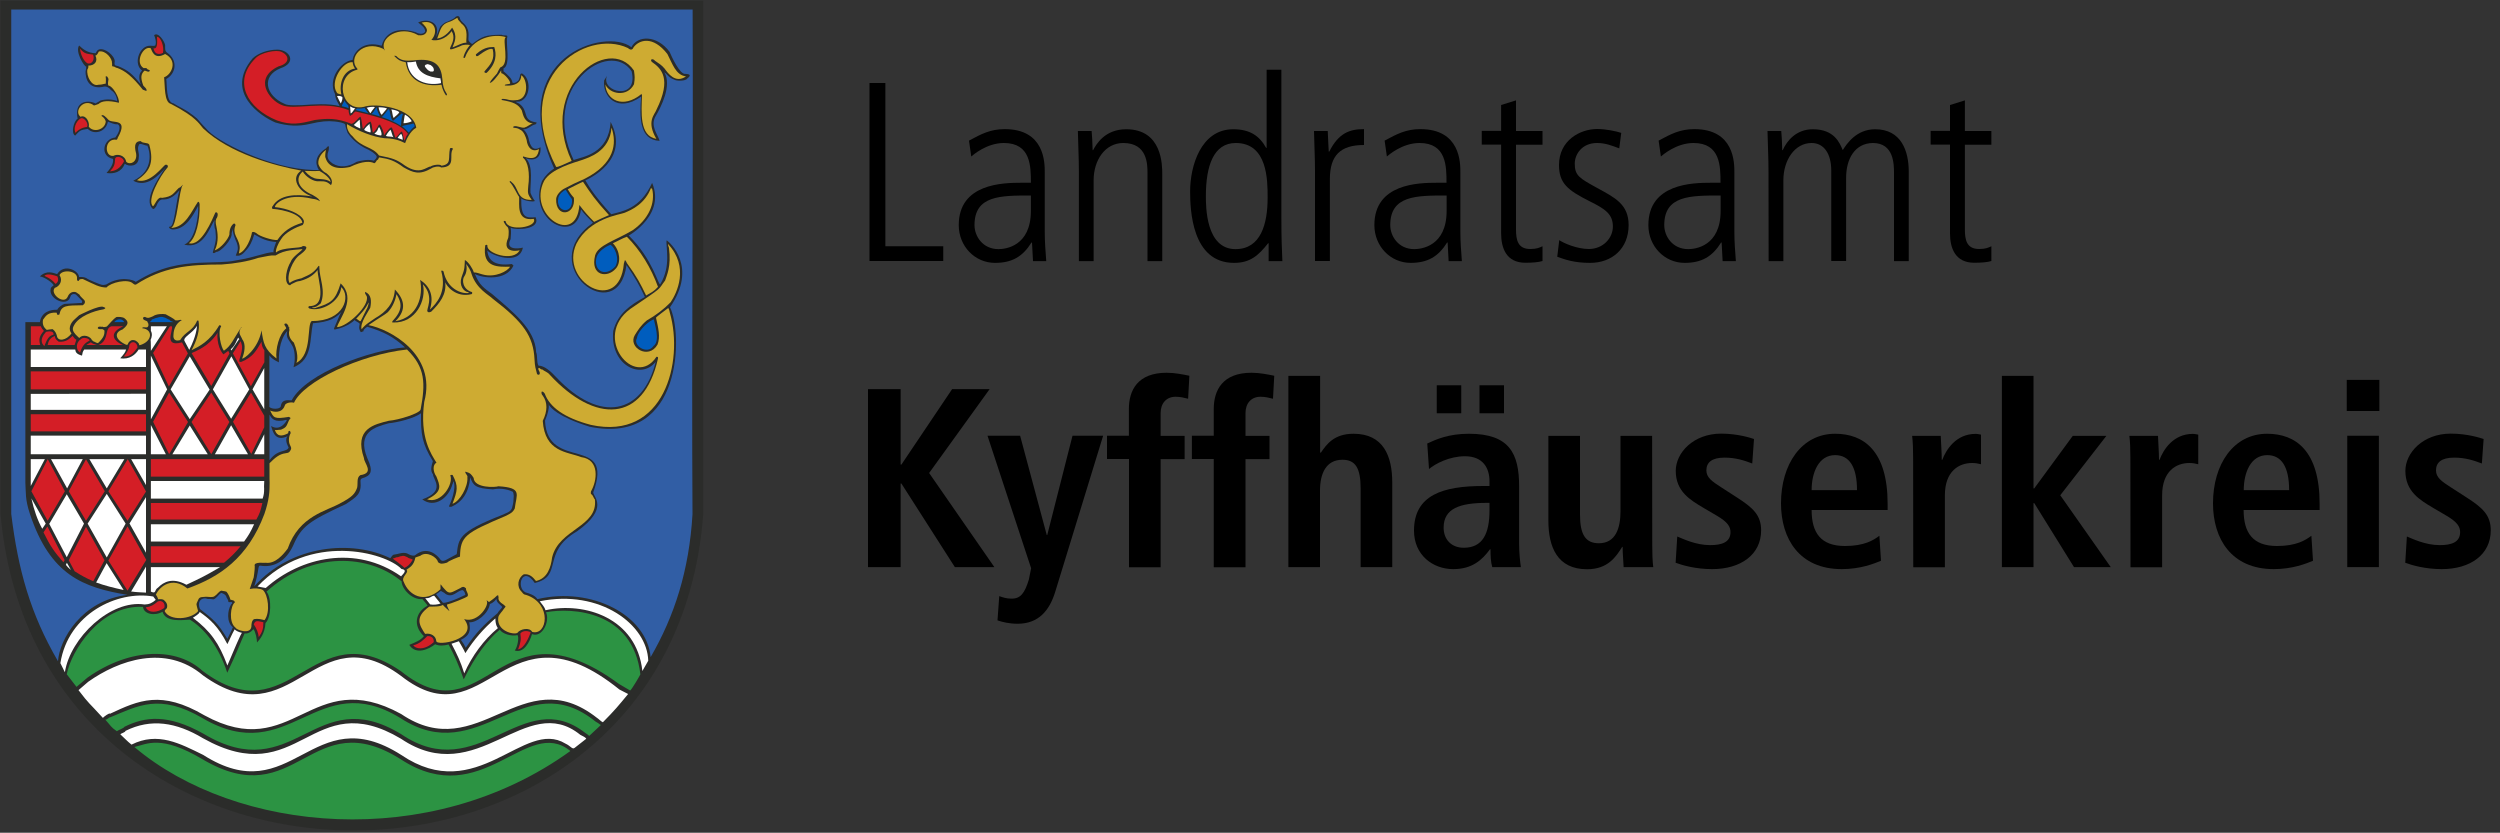 <?xml version="1.0" encoding="utf-8"?>
<!-- Generator: Adobe Illustrator 25.4.1, SVG Export Plug-In . SVG Version: 6.00 Build 0)  -->
<svg version="1.1" id="Ebene_1" xmlns="http://www.w3.org/2000/svg" xmlns:xlink="http://www.w3.org/1999/xlink" x="0px" y="0px"
	 viewBox="0 0 2000 666.2" style="enable-background:new 0 0 2000 666.2;" xml:space="preserve">
<rect x="0" y="0" width="2000" height="666.2" fill="#333333" stroke="none"/>
<style type="text/css">
	.st0{fill-rule:evenodd;clip-rule:evenodd;fill:#2B2C2A;}
	.st1{fill-rule:evenodd;clip-rule:evenodd;fill:#2C9343;}
	.st2{fill-rule:evenodd;clip-rule:evenodd;fill:#FFFFFF;}
	.st3{fill-rule:evenodd;clip-rule:evenodd;fill:#315EA5;}
	.st4{fill-rule:evenodd;clip-rule:evenodd;fill:#D41E26;}
	.st5{fill-rule:evenodd;clip-rule:evenodd;fill:#CEAB32;}
	.st6{fill-rule:evenodd;clip-rule:evenodd;fill:#005DBE;}
</style>
<g>
	<path d="M695.6,66.4h12.7V197h46.3v11.8h-59V66.4z"/>
	<path d="M835.8,185.6c0,7.8,0.6,15.5,1.2,23.3h-10.6l-0.8-14.9h-0.4c-7.1,11.4-15.7,16.3-29.2,16.3c-16.1,0-29-13.3-29-30.2
		c0-33.3,35.3-33.9,50.2-33.9h7.5c0-13.1,0-31.8-21.6-31.8c-13.9,0-24.9,9.8-26.1,10.8l-1.8-12.7c9.8-5.3,17.1-9.2,28.6-9.2
		c32,0,32,26.9,32,34.5L835.8,185.6L835.8,185.6z M824.7,156.4c-24.5,0-45.1,0-45.1,23.7c0,8.8,6.5,19.2,19.2,19.2
		c5.5,0,25.9-2.2,25.9-30.6L824.7,156.4L824.7,156.4z"/>
	<path d="M863.1,137c0-10.8-0.6-21.4-0.8-32.2h11c0.4,4.7,0.6,7.8,0.8,15.3h0.4c2.4-4.5,9.2-16.7,26.5-16.7
		c28.8,0,28.8,28.8,28.8,35.7v69.8H918v-70.2c0-7.1,0-24.3-19.4-24.3c-14.5,0-23.7,13.7-23.7,29.8v64.7h-11.8V137z"/>
	<path d="M1025.1,174.4c0,16.3,0.4,25.5,0.8,34.5h-11v-14.3h-0.4c-7.8,9.8-14.3,15.7-27.3,15.7c-33.9,0-35.1-42.8-35.1-57.3
		c0-19.8,8.4-49.6,34.5-49.6c13.3,0,21,5.3,26.3,14.9h0.4V55.8h11.8L1025.1,174.4L1025.1,174.4z M988.4,199.3
		c20.2,0,25.7-20,25.7-41.2c0-13.9,0-43.7-25.5-43.7c-17.8,0-23.9,18.4-23.9,42.4C964.7,165.4,964.7,199.3,988.4,199.3z"/>
	<path d="M1052,137c0-10.8-0.6-21.4-0.8-32.2h11c0.2,6.1,0.6,12.2,0.8,16.5h0.4c7.5-14.9,16.3-18,27.8-18V116
		c-18.8,0-27.3,8.2-27.3,27.3v65.5H1052V137z"/>
	<path d="M1168.3,185.6c0,7.8,0.6,15.5,1.2,23.3h-10.6l-0.8-14.9h-0.4c-7.1,11.4-15.7,16.3-29.2,16.3c-16.1,0-29-13.3-29-30.2
		c0-33.3,35.3-33.9,50.2-33.9h7.5c0-13.1,0-31.8-21.6-31.8c-13.9,0-24.9,9.8-26.1,10.8l-1.8-12.7c9.8-5.3,17.1-9.2,28.6-9.2
		c32,0,32,26.9,32,34.5L1168.3,185.6L1168.3,185.6z M1157.3,156.4c-24.5,0-45.1,0-45.1,23.7c0,8.8,6.5,19.2,19.2,19.2
		c5.5,0,25.9-2.2,25.9-30.6V156.4z"/>
	<path d="M1212.8,80.3v24.5h21.2v11h-21.2v67.7c0,8.4,1.4,15.7,11.4,15.7c5.5,0,7.5-1.2,9.8-2.2v11.8c-2.9,1-8.2,1.4-13.7,1.4
		c-15.3,0-19.4-11.8-19.4-23.5v-71h-15.5v-11h15.5V84L1212.8,80.3z"/>
	<path d="M1295.4,118.7c-5.9-2.2-11-4.3-17.8-4.3c-12.2,0-17.8,9.2-17.8,16.5c0,9.6,3.7,11.6,17.8,19.4
		c14.3,7.8,25.3,13.1,25.3,29.8c0,18.8-13.3,30.2-30.8,30.2c-12.9,0-20.2-2.7-26.3-4.9l1.6-13.3c3.5,2.4,14.1,7.1,23.7,7.1
		c11.2,0,19.2-8.6,19.2-18c0-10-6.3-14.1-18.6-20.2c-17.5-8.8-24.5-14.3-24.5-29c0-19.6,16.7-28.8,30.6-28.8
		c6.9,0,15.3,1.8,19.2,3.1L1295.4,118.7z"/>
	<path d="M1387.5,185.6c0,7.8,0.6,15.5,1.2,23.3h-10.6l-0.8-14.9h-0.4c-7.1,11.4-15.7,16.3-29.2,16.3c-16.1,0-29-13.3-29-30.2
		c0-33.3,35.3-33.9,50.2-33.9h7.5c0-13.1,0-31.8-21.6-31.8c-13.9,0-24.9,9.8-26.1,10.8l-1.8-12.7c9.8-5.3,17.1-9.2,28.6-9.2
		c32,0,32,26.9,32,34.5L1387.5,185.6L1387.5,185.6z M1376.5,156.4c-24.5,0-45.1,0-45.1,23.7c0,8.8,6.5,19.2,19.2,19.2
		c5.5,0,25.9-2.2,25.9-30.6V156.4z"/>
	<path d="M1414.8,137c0-10.8-0.6-21.4-0.8-32.2h11c0.4,4.7,0.6,7.8,0.8,15.3h0.4c3.3-7.5,10.8-16.7,24.1-16.7
		c17.1,0,21.4,10.8,23.9,16.7c3.1-4.9,10.8-16.7,25.9-16.7c21,0,26.9,17.5,26.9,33.9v71.6h-11.8v-70.2c0-7.1,0-24.3-16.9-24.3
		c-14.7,0.2-21.4,13.1-21.4,27.7v66.7H1465v-72.4c0-13.5-5.9-22-15.7-22c-13.5,0-22.6,13.7-22.6,29.8v64.7h-11.8L1414.8,137
		L1414.8,137z"/>
	<path d="M1571.9,80.3v24.5h21.2v11h-21.2v67.7c0,8.4,1.4,15.7,11.4,15.7c5.5,0,7.5-1.2,9.8-2.2v11.8c-2.9,1-8.2,1.4-13.7,1.4
		c-15.3,0-19.4-11.8-19.4-23.5v-71h-15.5v-11h15.5V84L1571.9,80.3z"/>
</g>
<g>
	<path d="M694.4,311.3h26.1v60.4h0.6l40.6-60.4h30l-48.4,67.1l52.2,75.3h-31.6l-42.8-66.9h-0.6v66.9h-26.1V311.3z"/>
	<path d="M837.4,428h0.4l20.2-79.4h24.5l-38.4,125.1c-4.5,14.5-13.1,25.3-30,25.3c-6.7,0-12.4-1.4-16.1-2.7l1.4-19.4
		c2.9,1,5.7,2,9.6,2c7.5,0.2,10.8-4.5,14.1-15.3l1.8-9l-34.9-106h26.1L837.4,428z"/>
	<path d="M903.1,367.2h-17.5v-18.6h17.5v-21.4c0-15.1,7.1-29,30.2-29c6.7,0,13.3,1.4,18.2,2.4l-1,18.4c-3.1-0.8-6.3-1.6-10-1.6
		c-7.3,0-12,5.1-12,13.1v18.2h19.2v18.6h-19.2v86.5h-25.3v-86.6H903.1z"/>
	<path d="M971,367.2h-17.5v-18.6H971v-21.4c0-15.1,7.1-29,30.2-29c6.7,0,13.3,1.4,18.2,2.4l-1,18.4c-3.1-0.8-6.3-1.6-10-1.6
		c-7.3,0-12,5.1-12,13.1v18.2h19.2v18.6h-19.2v86.5H971V367.2z"/>
	<path d="M1030.8,300.7h25.3v61.4h0.6c4.5-6.5,10.4-15.1,26.1-15.1c23.9,0,31,17.8,31,39v67.7h-25.3v-63c0-16.1-4.1-22.9-14.5-22.9
		c-13.3,0-18,11.2-18,24.7v61.2h-25.3v-153H1030.8z"/>
	<path d="M1141.8,354.8c7.1-3.3,17.1-7.8,33.3-7.8c32.6,0,40.2,15.9,40.2,42.2v45.9c0,7.5,0.8,14.5,1.4,18.6h-22.9
		c-1.2-4.1-1.4-9.2-1.4-14.3h-0.4c-6.3,8.6-14.3,15.9-29.4,15.9c-16.3,0-31.4-11.2-31.4-30.8c0-28.6,23.3-35.7,55.3-35.7h5.1V385
		c0-10.4-5.1-20-19.6-20c-12.7,0-23.9,6.1-28.8,10.2L1141.8,354.8z M1149.4,308.2h19.6v22.4h-19.6V308.2z M1191.6,402.3h-2.2
		c-21.6,0-34.5,4.5-34.5,19.8c0,9.6,6.3,16.1,16.1,16.1c15.1,0,20.6-11.2,20.6-30V402.3z M1183.6,308.2h19.6v22.4h-19.6V308.2z"/>
	<path d="M1321.8,436.4c0,6.5,0.2,12.7,0.8,17.3h-23.7c-0.2-5.3-0.8-10.8-0.8-16.1l-0.6-0.2l0.2,0.2c-4.9,7.8-11.4,17.8-28,17.8
		c-23.9,0-31-17.8-31-39v-67.7h25.3v63c0,16.1,4.5,22.9,15.1,22.9c13.5,0,17.3-12.2,17.3-25.7v-60.2h25.3L1321.8,436.4L1321.8,436.4
		z"/>
	<path d="M1341.8,429.2c4.1,1.6,14.5,6.9,26.3,6.9c9.2,0,16.3-2.2,16.3-10.4c0-4.1-2-8-11.2-13.3l-10.4-6.1
		c-10.6-6.3-22.2-13.1-22.2-29.6c0-14.5,14.1-29.8,36.3-29.8c13.5,0,23.9,3.5,26.3,4.3l-1.4,19.6c-6.3-2.4-13.1-4.7-22.2-4.7
		c-10.2,0-14.5,3.9-14.5,10.2c0,5.7,4.5,8.8,11.8,13.5l12.4,8c13.1,8.4,19.6,14.3,19.6,26.5c0,19.4-16.3,31-39.2,31
		c-13.1,0-23.9-3.1-29.2-5.1L1341.8,429.2z"/>
	<path d="M1504.8,448.6c-5.3,2.2-16.3,6.7-31.4,6.7c-33.9,0-48.6-24.3-48.6-52.6c0-31.4,16.5-55.7,43.3-55.7c22.6,0,42,13.3,42,56.1
		v4.9h-60.8c0,18,7.1,28.8,26.7,28.8c15.5,0,22.9-4.7,27.5-8.2L1504.8,448.6z M1485.6,392.1c0-18.6-6.1-28-17.5-28
		c-13.3,0-18.8,14.1-18.8,28H1485.6z"/>
	<path d="M1530.5,366c0-6.5-0.2-12.7-0.8-17.3h22.9c0.2,6.3,0.8,12.9,0.8,19.2h0.4c3.1-8.2,11-20.8,26.7-20.8c1.6,0,2.9,0.4,4.3,0.6
		v23.7c-2.2-0.6-4.5-1-7.1-1c-10.4,0-21.8,6.3-21.8,25.9v57.5h-25.3L1530.5,366L1530.5,366z"/>
	<path d="M1601.5,300.7h25.3v90h0.6l30.8-42h26.9l-36.9,47.5l40.4,57.5h-29.4l-31.8-51.2h-0.6v51.2h-25.3V300.7z"/>
	<path d="M1704.3,366c0-6.5-0.2-12.7-0.8-17.3h22.9c0.2,6.3,0.8,12.9,0.8,19.2h0.4c3.1-8.2,11-20.8,26.7-20.8c1.6,0,2.9,0.4,4.3,0.6
		v23.7c-2.2-0.6-4.5-1-7.1-1c-10.4,0-21.8,6.3-21.8,25.9v57.5h-25.3L1704.3,366L1704.3,366z"/>
	<path d="M1850.4,448.6c-5.3,2.2-16.3,6.7-31.4,6.7c-33.9,0-48.6-24.3-48.6-52.6c0-31.4,16.5-55.7,43.3-55.7c22.6,0,42,13.3,42,56.1
		v4.9h-60.8c0,18,7.1,28.8,26.7,28.8c15.5,0,22.9-4.7,27.5-8.2L1850.4,448.6z M1831.3,392.1c0-18.6-6.1-28-17.5-28
		c-13.3,0-18.8,14.1-18.8,28H1831.3z"/>
	<path d="M1877.4,303.9h26.1v24.9h-26.1V303.9z M1877.8,348.6h25.3v105.1h-25.3V348.6z"/>
	<path d="M1925.5,429.2c4.1,1.6,14.5,6.9,26.3,6.9c9.2,0,16.3-2.2,16.3-10.4c0-4.1-2-8-11.2-13.3l-10.4-6.1
		c-10.6-6.3-22.2-13.1-22.2-29.6c0-14.5,14.1-29.8,36.3-29.8c13.5,0,23.9,3.5,26.3,4.3l-1.4,19.6c-6.3-2.4-13.1-4.7-22.2-4.7
		c-10.2,0-14.5,3.9-14.5,10.2c0,5.7,4.5,8.8,11.8,13.5l12.4,8c13.1,8.4,19.6,14.3,19.6,26.5c0,19.4-16.3,31-39.2,31
		c-13.1,0-23.9-3.1-29.2-5.1L1925.5,429.2z"/>
</g>
<g id="Ebene_x0020_1">
	<path class="st0" d="M562.6,411.3V0.5H0.4v410.7C30.8,749.9,537.7,747.6,562.6,411.3z"/>
	<path class="st1" d="M456.3,600.8c-35-28.6-70.5,48.7-135.1,7c-72.8-46.5-83.3,44.5-159.2-0.4c-33.5-19.9-44.4-12.1-54.5-9.8
		C188.4,666,343.8,682,456.3,600.8L456.3,600.8z"/>
	<path class="st2" d="M452.4,594.9c4.2,1.9,5.4,4.9,7.3,3.4l9.3-7.3c-0.4-0.7-0.8-1.2-4.7-3.1c-43.9-35.6-82.1,44.5-143.5,3.1
		c-72.1-42.9-81.1,42.9-158.4-0.4c-21.5-12.9-41.7-16-62-5.9c-0.2,1.3-3.7,1.9-4.1,2.8c4.7,4.3,4.6,4.7,8.9,8.2
		c21-10.6,38.9-0.8,57.3,8.2c71.6,45.6,86.7-45.7,158.4,0C381.9,645.3,418.9,574.3,452.4,594.9L452.4,594.9z"/>
	<path class="st1" d="M468.3,586.4c2.3,1.4,2.2,1.8,3.1,2.3l9.3-8.7c-1.6-0.8-0.8-0.8-4.2-2.7c-58-46.8-92.6,38.6-156.1-2.8
		c-67.4-41.4-88.4,41-158.4,0c-34.6-20.2-51.7-9.7-73.5-0.8c-2,0.3-2.3,2-4.3,2c4.7,5.1,4.2,5.8,9.3,9.3c1.2-1.1,5.3-2.2,6.1-3.6
		c16.5-8.1,34.4-10.5,63.2,5.6c73.2,43.7,88.4-42.1,158.1,0.3C383.1,629.6,417.7,546.9,468.3,586.4L468.3,586.4z"/>
	<path class="st2" d="M477.6,574.3c0.8,0.4,3.6,3.2,4.7,3.5c9.7-9.8,12.1-12.8,20.2-22.6l-7-3.6c-91.8-74.2-106.2,42.9-174.7-10.9
		c-68.9-51.1-86.8,51.5-158.4-0.4c-30-25.4-67.7-12-91.8,5.1l-7.8,6.7c8.9,11.7,7.5,9,19.5,22.2c1.1-1.2,5.4-4.3,5.7-3.3
		c23.1-10.8,40.9-19,75.6,1.3c71.3,39,84.8-40.9,157.3-1.1C383.1,613.3,417.4,527,477.6,574.3L477.6,574.3z"/>
	<path class="st1" d="M504.1,552.4c1.2-0.6,7.6-11.6,8.2-12.9c-5.9-51.1-54.9-53.6-75.5-49.7c3.3,7-2.9,20.7-11.2,17.5
		c-1.8,6.3-6.6,15.5-13.8,13.1c2.3-2.7,3.7-11.3,2.1-12.3c-4.9,1.2-12.1-1.1-14.1-4.4c-9.7,8.2-19.5,20.7-28.8,39.8
		c-4.6-13.1-7.4-18.9-12.1-27.9c-3.9,1-7.5,1.3-10.8-0.2c-4.8,3.8-15.3,9-20.7,0.5c4.8-2,9.3-3.7,11.7-7c-9.2-8.6-6.4-19.5,2.9-24.3
		c0-0.9-4.7-5.7-3.9-5.3c-9.1,0.8-16.9-8.9-16.8-14.2c-26.1-21.7-71.8-24.6-108.1,8.2c4.4,5.4,3.7,21-0.8,25.1
		c-0.6,9-4.7,13.2-6.8,15.6c0-2.3-1.1-8.8-2.9-10.7c-2,2.6-4.9,3.9-7,3.4c-3.4,7.5-6.6,16.2-13.9,31.5c-7.3-22.5-19-35.7-29.9-42.5
		c-6,0.3-19.3,2.4-21.9-6.3c-6.2,3.6-15,2-15.6-3.9c-34.3-1.9-57.6,35.6-61,53.9l7.8,10.1l8.9-7.5c35-24.6,71.9-23.8,91.8-5.4
		c70.5,53.2,87.6-48.8,158.9,0.4c68.8,55,77.4-60.9,174.3,10.1L504.1,552.4L504.1,552.4z"/>
	<path class="st2" d="M513.9,536.8l4.7-8.2c-0.8-28.9-38.6-57.4-86.8-47.6c2.2,2.9,3.9,4.7,4.6,7.2
		C467.4,481.2,509.3,494.2,513.9,536.8L513.9,536.8z"/>
	<path class="st2" d="M371.4,538.7c5.9-13.6,15.8-27.1,26.9-36.2c-0.2-0.4-2-2.2-2-7.8c-9.3,8-17.2,17-24,27.8
		c-1.9-4.1-2.8-5.2-5.2-9.5l-5.9,2C365.8,523.8,368.4,529.1,371.4,538.7L371.4,538.7z"/>
	<path class="st3" d="M505.3,57c-17.9-26.6-73.9,12.9-46.4,71c7.7-2.7,28-5,29.6-30.5c16,30.8-17.9,45.7-20.2,46.8
		c3.9,6.7,8,13.1,20.7,27.1c8.1-2.3,22.9-3.7,32.7-25.1c12,28.5-25.4,45.7-18.7,42.1c19.5,19.1,23.8,40.6,25.2,39
		c9-14.8,4.2-30,5.1-35.1c2.3,1.2,25.2,21.1,2.7,53.5c10.1,19.8,10.9,110.9-64.2,95.6c-50.9-15.8-24.9-30.2-35.8-4.9
		c1.9,41.4,55.7,10.6,38.6,57.4c0,3.6,13,12.5-12.9,31.1c-29.2,17.1-10.6,35.9-33.9,41.4c-9.7-14.6-15.4,3.6-7.4,7.5
		c3.2,0.9,7.6,2.3,9.5,5.4c43.6-10.2,87.5,12.9,90.6,46.4c19-32.8,30.8-69.1,33.5-114.3c-0.8-134.3,0.7-269.1,0.1-403.8H9v403.6
		C14.5,456,24.3,491.1,46.4,529c1.1-17.2,19-48.8,55.6-53.1C66.7,470,40.2,460.3,23.9,411c-3.9-11.7-3.1-16.8-3.6-24.6V257.7h11.6
		c1.3-8.3,8.6-10.1,13.9-9.9c1-2.1,4-4.2,5.9-4.7c3.8-0.1,10-0.6,13.8-0.8c0.2-1,0.4-1.3,0-1.8c-2.1-2.1-3.1-3.3-4.8-4.9
		c-1.4-0.6-2.6-0.6-3.9,0.6c-0.4,0.9-0.7,1.8-1.4,3.2c-4.2,5.4-16.3-0.9-14.9-8c0.1-1.8,1.3-2,2.4-3.1c-0.1-1.4-6.6-6.5-11-7.2
		c5.8-5.4,10.9-2.6,13.8-1.8c5.7-9,17.5-2.6,17.5,2.3c2.2-0.1,4.4,0,6.1,1c0.6,0.9,11.3,5.2,12,5.2c1.9,0.4,1.9,0,3.7-0.2
		c11.1-7.2,22.5-3.6,23.6-2.1c19.8-12.5,36.9-14.5,50.9-15.3c11.1-0.4,22.1-0.4,27.8-1.6c7.2-1.2,10.9-2,16.7-3.6
		c7.5-2,12.7-3.7,15.2-3.1c-1.7,0.6,1.8-8.6,1.8-8.3c-7.4-0.5-11.7-2.6-17.6-6.1c-1.7,5.9-3.7,9.8-6.8,13c-3.3,4.1-5.4,4.3-8,4
		c1.1-3.6,3.3-5.4-0.3-12.9c-0.8-2.3-3-7-1.4-9.8c-0.2-0.1-1.6,4.7-1.6,4.7c0.9,4.7-8.8,15.3-12.3,15c-1.6,1.2-2.4,1.3-2.8,0.4
		c3.7-12.4,2.3-11.9,2.1-18.1c-1.1-1.8-0.9-6.2-0.6-7.8c-3.7,5.3-8.9,23.8-24.3,19.7c9.6-3.8,11.7-25.9,11.1-31
		c-4.2,8.1-9.9,18.5-20,18.9c-2.3,0-4.2-1.8-2.7-2.3c3.8,0.8,4.8-19.4,7.7-29c-6.6,7.9-11.6,7.2-13.9,7.3c-1.8,0.2-3.3,2-4.7,5.6
		c-1.7,2.1-1.8,2.3-3,1.6c-6.8-6.7,3.6-23,10.8-33.1c-5.7,6.8-15.5,16.8-26.1,10.9c17.1-8.2,13.2-24,11.3-28.1
		c-2,0.2-6.5-2.9-6.9-0.3c-1.6,3.1,0.7,6.2,0,9.7c0,7.5-7.9,7.7-11.2,5.1c-2.6,6.8-8.8,8.3-14.6,7.4c2.3-2.6,6-7.2,5.2-11.3
		c-10.7-2.1-8.1-16.2,1.9-17.1c1.7-2.3,5.4-8.3,1.9-10.6c-2.9,0.3-5.3-1.2-7.9-2.1c-1.3,8-10.8,11.1-16.1,5.8
		c-6,0.9-6.2,1.2-10.1,5.4c-3.5-1.9-1.2-11.5,2-13.6C58.9,79.8,71.6,80,76.4,82.8c1.2-0.9,2.6-1.3,3.9-2.4c4.3-1.2,9.6-1.1,13.5,0.4
		c-0.6-5-2.8-7.3-5.2-8.9c-0.8-1.2-3.1-3.1-5.4-2.6c-9,2.1-14-2.3-14.7-10.1c-0.3-3.6,0.5-2.6,0.5-5.9c-1.7,0-9.1-12.1-5.7-16.9
		c2.8,2.7,6.6,6,13.2,6.2c1.2-2,0.9-2.1,2.6-3c4.9-1.6,12.7,5,12.7,9.5c-0.7,4,0.8,3.1,2.9,3.9c7.8,3.2,11.2,6.2,18,14.6
		c-1.7-4.1-2-8.9,1-11.1c-7-5.2-2.7-18.4,4.9-19.8c1.9-0.4,4.3,0.4,5.6-0.3c1.2-2.6-0.2-6.5-0.9-8.3c3.3-2.7,8.1,4.6,8.8,7.9
		c0.1,2.4-0.5,4.8,1.7,6.2c8.9,6.3,6.8,16.8-0.8,21c0.7,4.5-0.3,18.7,5.8,19.5c4.3,2.8,9.9,5,13.9,8.3c2.7,1.8,3,2.4,4.8,3.7
		c2.6,2.8,4.3,5.1,7.1,7.8c7.9,10.5,51.3,32.5,86.3,33.5c0.8,0,3.7,0,4.2,0c-3.2-5.1-3.2-11.7,5.7-17.3c3.5-4.8,2.1,1.8,2,1.9
		c-2.6,6.7,1.7,8.8,3.3,10.2c5.8,3.5,12.3,2.9,19.3-1.4c4.3-1.1,9.1-2.2,13.7-0.8c0.7-0.9,2.6-2,2.2-3.6c-1.1-2.1-4.8-4.6-9.9-6.8
		c-4.2-2.4-9.2-5.8-13.3-11.9c-0.6-1.7-1.6-4.1-1.9-6.7c-0.7-1.3-5.3-2.1-8.4-2.4c-6-0.6-10.7-0.2-19.8,1.9
		c-9.3,2.2-17.7,1.8-27.7-1.1c-11.6-4.9-41-24.1-18.2-51.3c4.3-4.1,12-7,20-7c9.8,0.3,15.6,10.5,2.3,14.9
		c-15.6,6.3-12,21.9,3.1,28.4c2.9,1.9,12.5,1,14.2,1.1c8.6-0.6,21.4-1.6,30,0.8c-1.3-3-3.2-4.7-3.7-9.7c-6-11.9,4.4-26,14.1-27.3
		c0.6-5.8,8.1-15.9,23.2-11.3c1.8-7.1,8.8-16.4,27.1-10.9c3.8,2.2,6.8,1.3,7.7-0.4c0.2-3.1-3.2-5.3-5.6-7.3
		c7.6-3.7,18.6-0.4,14.2,11.6c1.3-1.8,2.8-7.8,3.9-8.7c2.4-2.4,3.7-3.2,5.9-3.8c2.7-1.3,5-2.2,6.1-3.7c1.7-0.9,2.1-0.6,3,0.2
		c0.6,2.7,1.4,3.2,2.6,4.4c6.5,5.4,4.1,11.3,4.6,14.3c0.6,1.2,2.1,2.6,3,2.9c7.9-6.2,10.6-7.3,23.4-7.4c2.2,1.2,5.3-0.5,4.6,2.1
		c-1.4,4.4,3,22.3-3,24.8V57c1.7,1.3,3,2.7,4.6,4.3s2.2,2.9,2.6,4.9c2,0.6,3.6-0.8,4.9-2c0.8-1.9,1.1-3.1,1.4-4.8
		c0.6-0.8,1.6-0.8,1.8-0.3c6.7,4,6.7,19.2-2.4,22.1c-4.3,0.3-4-0.2-0.4,1.7c8.2,5.8,1.9,13.3,13.6,15c0.6,0.6,1.1,0-0.7,1.7
		c-2.1-0.3-7.1,5.1-10.2,3.6c2.3,1.1,4.6,5,5.2,9.2c2.2,8.4,6,7.1,9.2,5.4c1,12.2-9.7,10-11.9,8.7c6.8,6.2,3.3,21.2,3.9,27.8
		c0.7,2.2,3.6,7.2,3.6,6.3c-0.6,1.4-9.1,0-11-1.9c-0.4,16,4.1,15.6,11.5,15.1c4.4,9.8-15.5,10.6-20,8.4c0.7,3.6,0.1,5.4,0,9.1
		c-4.3,8.2,4.7,8,9.8,6.8c-2.9,14.9-25.9,5.9-28.5,2.2c0.7,7.3,5.1,12.9,19.7,10.9c0.8,0.8,0.2,0.3,1.3,1.3
		c-6,12.6-24.8,10-30.9,6.7c3.7,9.1,7.2,11.1,14,16.2c16.7,14.3,34.3,28.1,35,46.3c1.3,3.2,0.2,7.9,1.9,10.8c4.7,0,9.8,4.6,13.7,8.8
		c36.1,38.6,69.8,29.5,80.1-11.9c-12.2,15.2-36.9,2-34-24.7c3.7-13.9,13.6-20.7,25.3-27.1c-4.6-10-8-15.7-14.7-25.6
		c-6.8,51.8-74.8,0.4-26.8-33.8c-3.5-3.7-7-6.8-9.6-10.7c-3.7,28.7-43.1,9-31.2-22.7c2.6-4.3,6-7.7,9.7-10
		c-40.2-89.3,41.7-113.3,61.8-97c4.9-9.7,20.5-9.9,30.6,3.7c1.3,3.2,8.2,18.6,12.8,17.6c3.6,0.2,4.6,1.2,1.2,3.8
		c-1.3,2.1-8.8,2-10.3,0.8c-4.9-1.8-5-3.9-8-5.9c6.4,10.3-2.7,28-6.6,34.6c-5.2,8.1,1.6,15.3,2.9,20.3
		c-16.3-0.7-16.1-18.8-14.8-35.4c-19.3,13.6-31-0.4-29.6-12.9c1.2-1.8,1.2-2.1,2.3-3.8C480,73.7,511.1,81.4,505.3,57L505.3,57z"/>
	<path class="st2" d="M115.7,483.6c3.8-0.1,6.1-1.3,8.9-3.7l-2-2.7c-28.7-5-68,13.8-74.3,53.3l3.6,7.3
		C56.2,510.2,88.5,479.4,115.7,483.6L115.7,483.6z"/>
	<path class="st2" d="M181.9,532.4c4.7-11,11-26.2,11.7-26.1c-3.5-0.8-5.1-2-5.9-2.8c-3.1,5.6-3.5,7.4-5.8,11.8
		c-7.5-14.5-14-19.9-22.2-25.8c0,1.6-4.2,3.8-5.4,4.7C168.6,505.1,175.2,514.5,181.9,532.4L181.9,532.4z"/>
	<path class="st4" d="M347,513.7c0.4-4.7-3.9-5-5.2-4.8c-2.3,2.4-6.5,6.5-11.2,7.3C332.2,519,339.2,520.8,347,513.7z"/>
	<path class="st3" d="M398.1,490.5c0.2-1,3.6-4.2,3.7-4.9c-1.6-2.2-4.7-3.3-4.7-6.7c-0.3,1-2.3,3.3-5.2,4.3
		c-1.3,8.1-11,15.2-16.5,14.6c1.3,7,0.3,10.6-6.7,14.1c2,2.7,2.6,3.7,3.9,6.3C380.8,506.2,386.4,500.3,398.1,490.5L398.1,490.5z"/>
	<path class="st4" d="M414.5,519.5c5.2-1,8.6-9.8,10.1-13.7c-3.1-1.6-6.8-1.1-8.3,1C417,512,416.6,513.5,414.5,519.5L414.5,519.5z"
		/>
	<path class="st5" d="M371.3,495.3c11.5,3.6,21-12.5,17.8-14.9c1.1-0.1,1.2,1,2.2,1.2c0.5-0.6,3.5-2.2,6.5-5.3
		c1.6-0.1,0.4,0.6,1.1,1.3c-1.1,4.1,4.7,6,4.9,7c1.3,0.7,0.3,1-0.8,2.6c-1,1.9-4.1,4.4-4.4,6.8c-1.4,10.9,12.4,14,15.3,12.3
		c2.3-3.3,9.9-4.6,11.8-0.8c12.1,3.5,16.3-22.5-4.6-29.5c-2.6-0.4-2.6-1.3-3.8-2.6c-4.3-4.1-3-11.2,1.8-14c4.7-0.4,7.2,2.3,9.7,5.4
		c9.3-2.1,11.9-11.1,12.9-18.9c5.4-22.8,36.9-24.3,34.2-46.4c-1.3-1.2-1.2-3.2-3.1-4.3c0.1-0.3-0.4-0.1,0-2.1
		c4.8-8.2,7.3-25.4-7.8-27.4c-11.3-4.4-29.1-3.8-30.8-29c3.9-8,3.9-14.8,0-20.2c-0.9-0.6-1.4-2.6-0.7-3.3c1.1,0,1.9,1.1,2.3,1.7
		c3.8,10.6,15.5,19.4,36.9,25c58.8,12.9,74.4-50.8,63.2-89.6c-0.2-1.3-0.6-2.8-1.3-3.9c-0.9,0.7-10.3,7.6-9.8,7.8
		c1.9,8.4,3.6,15.5,1.2,21.5c-7.2,12.5-24,2.1-18.1-7.7c2.6-4,4.3-7.2,9.6-11.7c7-3.9,13.8-9.1,19-14.5c4.9-7.2,15.2-28.2-2.1-46.6
		c-0.3,0,0.7,2.9,0.8,3.2c1.9,14.9-1.8,21.8-3.1,26c-6.5,8.4,0,3.8-27.8,22.7c-30.9,22.6,3.5,64.7,20.9,38.3
		c1.4,0.1,1.2,0.3,1.2,1.4c-11.7,51.9-50.5,52-86.5,13.1c-1.7-2.3-4.7-3-6-4.3c-1.7,0.1-2-1.6-3.1-1.2c-0.8,1.8,2,3.2,0.7,5.2
		c-1.1,0.4-1.3,0.2-1.9-0.5c-1.1-4.6-1.7-5.4-2-11.6c-0.9-18.5-8.7-29.6-33.4-48.5c-3.1-3.1-13-7.8-16.9-19.7
		c-0.6-2.6-2.6-6.1-4.5-8.2c1,2.9,0.5,7.3-1.3,9.9c-2.2,2.8-1.4,10.6,6.2,12.7c0,1.6,0.2,1-0.4,1.6c-12.8,3.2-20.2-6.8-21.1-9.5
		c1.1,9.7-4.3,16.7-11.3,23.6c-1.8,0.6-2.1,0.6-2.8-0.1c-1.9-0.9,6.1-11.5-3.8-21.9c3.1,12.7-5.7,31.1-23.6,30.6
		c-1.4,0-0.8-0.1-0.8-1c8.3-8.8,7.8-14.4,3.3-21.7c-0.7,4.1-2.9,10.3-7,14.5c-2.3,2-6.7,4.3-15.4,10.3c16.7,3.1,54.8,23.2,44.6,61.4
		c-3.9,28.8,5.8,42.1,9.8,48.7c-3.2,1.4-2.9,7.1-0.1,11c2.7,7,5.6,11.9-7.4,18.3c11.5,3.9,21.4-12.6,18.5-19.3c0.8-0.4,1.9-0.4,2,0
		c4.7,9,3.7,12.3-0.2,22.8c5.8-1.8,12.5-13.6,11.9-21c0.6-1.9-2.1-3.1-1.6-4.7c4.3,1.2,4.7,2.2,6.6,5c0.4,8.4,17.7,7.6,19.8,6.7
		c19.5,1.2,14.5,6.2,13.1,17.8c-1.6,3.2-3.3,3.9-6.9,5.8c-33,14-36.5,16.3-36.9,32.7c-0.6,0-9.5,3.5-10.3,4.8
		c-4,1.1-5.2,1.3-7.3-0.4c-0.7-3.9-9.1-9.1-14.1-5.1c-3.6,1.1-1.3,0.6-4,1.4c-1.3,6.7-4.8,8-7.1,9.8c2.4,2.4-4.7,5.6-2.2,9.7
		c3.9,10.3,16,18.1,29.4,5.9c0-6.2-0.4-3.9,3.2-0.2c4,4.9,5.4,2.7,12.8-0.8c2.7-2.1,3.9,0.1,4.4,0.3c-0.2,2.4,2.1,3.7,1.4,6.1
		c-0.4,1.2-14.8,6.6-16.5,6.8c-0.7,1.1,2.6,5.9,1.6,5.1c-0.4-0.4-4.7-4.1-5-4.8c-2.3,1.6-7.7,1.3-10.9,1.4c-12,8.6-7.8,15-3.3,21.8
		c4.7-0.9,8.6,1.8,8.9,5.6C348.8,517.4,384,511.5,371.3,495.3L371.3,495.3z"/>
	<path class="st3" d="M186.3,501.8c-5.3-4-4.2-13.8-1.6-17.9c0.4-1,1.4-1,1-2c-0.8-0.7-2,0.3-3-0.4c0-2-1.6-3-1.8-4.6
		c-1-1.6-2.3-2-3.9-2.6c-2.2,1.2-3.6,4.3-6.2,5.2c-1.8-0.3-2.9-0.4-4.5-0.3c-4.4-1.9-9.1,1.6-6.3,8c11.7,9.3,14,10.9,21.8,23.8
		C178.2,518.5,186.4,502.3,186.3,501.8L186.3,501.8z"/>
	<path class="st4" d="M207,509.7c2.8-4,3.7-6.5,3.7-11.9c-4.2-0.8-6.4-2.1-7.7,1.7C205.4,503,206.7,506.4,207,509.7z"/>
	<path class="st5" d="M201.1,501.4c0-2.4,0.3-4.9,2.1-6.1c3.2-0.6,6,0.2,8.4,0.8c4.9-6.2,2.8-20.5-1.3-24.1
		c-2.6-1.4-6.8-1.6-10.5-0.8c1.3-3.9,1.7-5.2,3.1-9.1c-0.1,1.1,1.1-7.2,0.9-9.2c-1.4-4,9-2.3,8.8-2.7c7.5,1.1,14-6.5,17.6-11.4
		c9.2-26.4,31.2-29.9,42.4-36.4c9.2-4.9,11.3-7.3,13.1-12.2c0.8-3.2-0.7-8.2,2.6-10.1c11.5-1.7,2.9-9.6,2.9-13.5
		c-8.2-23.7,8.2-27.1,19.9-30c7.9-0.6,24.7-5.9,25.4-9c3.9-20.7,3.9-33.6-10.9-48c-38.1,4.2-82.9,25.8-90.4,42.6
		c-2.6-0.8-7.1,0.2-7.4,2.3c-2.3,6.5-9.2,5.1-11.7,3.9c2.9,6,3.2,7,15,5.1c0.7,0.3,1.4,0.7,1.3,1.2c-2.4,2.3-2.1,5.8-4.8,7.6
		c-2.3,1.2-2.2,1.6-5,1.6c-0.3,0.1-1.6,0.3-2.7,0.1c1.7,5.3,5.6,5.3,10.6,2.6c0.3-0.7-0.1-1.8,1-1.9c0.8,0.1,1,1.1,1,1.9
		c-1.7,2.8-1.7,6.8-0.6,9.2c0.8,1.9,2,2.7-0.3,5.6c-0.6,0.8-2.1,1.1-3.1,1.2c-5.1,0.6-8.6,3.7-12.9,8c0.1,3.2-0.1,12.2,0.1,15.7
		c0,6.6-0.3,13.6-4.2,24.9c-13.2,35.1-35.7,50.4-61.6,59.6c-12.1-9.9-22.1-1.8-25.2,4.9c1.8,2.7,1.2,2.4,1.8,3.7
		c1.6,0,3.5-0.4,4.8,0.8c1.9,1.7,3,3.6,2.2,6.3c-0.8,0.9-1.4,1.2-1.8,2.4c4.2,8.2,21.1,6.7,26.8,0c-1.6-6.5-1.9-4.6,0-8.9
		c1-3,3.7-2.2,6.3-2.6c2.6,0,5.2,0.8,6.9-0.5c2.1-1.3,3.3-3.8,5.4-4.4c2.3,0.6,2.2,0.2,4.1,0.9c1.4,1.6,2.8,4.7,3.1,6.3
		c2.3,0.8,2.7,0.1,3.7,2.1c-3.7,2.6-5.1,16.1,0.3,20.2C189,504,200.3,507.9,201.1,501.4L201.1,501.4z"/>
	<path class="st4" d="M131.4,486.4c1.2-3.6-1.8-6.7-5.2-5.2c-3.3,2.9-5.5,4.1-9.6,4.7C119.2,490.9,125.9,490.1,131.4,486.4z"/>
	<path class="st2" d="M344.1,483.5c2.4,0.6,6.5,0.1,8.3-0.7l-5-6.2c-1.9,0-2.8,1.4-4.4,1.7c-0.7,0.3-2.7,0.2-2.8,0.3L344.1,483.5
		L344.1,483.5z"/>
	<path class="st3" d="M372.3,475.9c-0.2-1.2-0.8-3.3-2.3-3.8c-4.3,0.3-7.6,6.6-13.5,3.1c-1.1-1.2-2.7-1.7-3.7-2.4
		c-1.1,0.3-0.8,0.6-3.9,2.6l5.4,6.8C358.4,482.9,372.8,475.6,372.3,475.9L372.3,475.9z"/>
	<path class="st2" d="M116.8,474.1v-20.8l-11.9,19.9C109.3,473.8,112,473.8,116.8,474.1L116.8,474.1z"/>
	<path class="st2" d="M98.9,472l-13.6-21.5L76.9,466C83.9,468.5,90.6,470.2,98.9,472L98.9,472z"/>
	<polygon class="st4" points="102,472.5 117,447.9 102,421.1 86.7,448.4 	"/>
	<path class="st2" d="M126.4,470.1c4.5-4.6,11.6-8.4,22.7-2.3c12.2-5.7,15-7.1,27-14.1h-55.4v19.6
		C125.3,475.4,123.2,472,126.4,470.1L126.4,470.1z"/>
	<path class="st2" d="M212.6,470.4c28-24.9,72-34.8,108.3-9.3c0-0.6,6.3-5.1,0.3-5.9c-12.7-13.3-73.6-30-115.2,14L212.6,470.4
		L212.6,470.4z"/>
	<path class="st3" d="M312.3,446.6c0.8-1,1.3-2.1,2.4-2.8c3.6-0.4,7.3-2.3,10.9-1.1c2,1.1,4.3,2.3,6.3,1.6c9.8-8.1,18-0.3,20.7,3.7
		c1,0.9,1.9,0.9,3.7,0.2c3.7-1.9,6.8-3.7,9.1-4.9c1.6-12.7,1.2-17.5,35.7-31.1c3.8-1.8,7.2-2.4,8.5-5.7c1.4-5.6,1-4.1,1.4-9.8
		c0-1-0.4-3.4-1-3.4c-2.3-1.2-9-3.3-15.6-1.8c-14-0.8-15.8-2.9-18.2-9.6c-1.2,12.5-6.6,19.8-15,23.5c-0.8,0-2,0.2-2-0.4
		c1.4-2.8,6.1-14.6,3.6-19.9c-0.3-0.4-0.6,2.7-0.8,2.1c-2.9,11-14.2,19.8-24.2,12.3c19-6.7,8.7-15.8,8.6-20c-2.4-3-1.2-6.9-0.1-10.6
		c-8.7-14-9.7-21.7-9.5-38.3c-5.3,4.1-19.5,7.5-25.7,8c-11.2,3-25.7,7-17.3,27.8c5.1,11,3.1,14.1-4.2,16.3c-0.8,0.3-1.3,1.1-1.2,2.2
		c1,10.2-2.9,12.5-11.8,18.4c-29.6,13.7-35.5,17.8-42.1,33.2c-5.6,12-15.1,18-26.4,16c-1.1,0-1,0.9-1.3,1.8
		c-0.8,5.4-1.7,9.3-3.4,14.8C233.2,435.6,281.9,431.7,312.3,446.6L312.3,446.6z"/>
	<path class="st4" d="M74.6,465l9-16.8l-14.8-26.7L55,448.2l4.7,8.8C65.4,460.6,68.6,462.4,74.6,465z"/>
	<path class="st2" d="M56.7,455.9l-3.2-5.7l-0.8,1.7C53.9,453.4,54.5,454.1,56.7,455.9L56.7,455.9z"/>
	<path class="st4" d="M323.3,454.4c2.7-1.1,4.4-2.7,6.6-6.1c0.1-0.2,0.3-0.6,0.3-0.6c-1.3-1-3.1-0.7-4.2-1.9
		c-1.6-0.6-2.8-1.6-4.7-0.9c-1.7,0-2.6,1.1-4,0.9c0,0.1-3,1-3.1,1.1C312.6,445.8,324.8,454.4,323.3,454.4L323.3,454.4z"/>
	<path class="st4" d="M179.2,450.2c5.7-4.7,9.1-8.2,13.3-13.2h-71.8v13.2H179.2L179.2,450.2z"/>
	<path class="st4" d="M50.7,449.8l1-1.7l-13.8-26.9l-3.1,4.7C40.2,436.9,43.5,441.6,50.7,449.8L50.7,449.8z"/>
	<polygon class="st2" points="85.4,446 100.5,418.9 85.4,395.1 70.1,418.9 	"/>
	<polygon class="st2" points="53.4,445.8 67.2,418.9 53.4,395.4 39.4,419.1 	"/>
	<polygon class="st2" points="116.8,442.2 116.8,397.7 103.6,418.8 	"/>
	<path class="st2" d="M195.3,433.2c3.9-5.4,5.1-7.6,8-13.8h-82.6v13.8H195.3L195.3,433.2z"/>
	<path class="st2" d="M33.8,423l2.8-4.1l-11.5-20.2C27.2,408.2,30.1,416.4,33.8,423L33.8,423z"/>
	<polygon class="st4" points="116.8,393.2 102.2,367.3 86.7,393 102,416.6 	"/>
	<polygon class="st4" points="38.1,416.6 51.9,393 38.2,367.3 25.1,393 	"/>
	<polygon class="st4" points="83.8,393 68.8,367.4 55,393 68.8,416.6 	"/>
	<path class="st4" d="M120.7,415.6h84.4c2.6-4.8,3.4-6.8,4.8-13.2h-89.2L120.7,415.6L120.7,415.6z"/>
	<path class="st2" d="M210.1,398.9c1-3,1.2-4.7,1.2-8c-0.2-2.1,0.1-4.1,0.1-6.1h-90.7v14.1H210.1L210.1,398.9z"/>
	<polygon class="st2" points="116.8,388.1 116.8,367.3 104.9,367.3 	"/>
	<polygon class="st2" points="53.7,390.7 66.2,367.3 40.8,367.3 	"/>
	<polygon class="st2" points="85.4,390.7 99.5,367.3 71.5,367.3 	"/>
	<polygon class="st2" points="35.9,367.3 24.6,367.3 24.6,388.8 	"/>
	<polygon class="st4" points="120.7,381.3 211.4,381.3 211.4,367.3 120.7,367.3 	"/>
	<path class="st3" d="M227.7,360.4c1.9-0.6,2.7-1.1,3.2-2.3c-1.3-2.7-3.1-6.5-0.9-9.1c-10,4.7-11.9-4.1-13.1-8.2
		c7,4.3,11.6-2.9,12.5-4.4c0.1-0.3-0.8-0.6-0.1-0.6c-10,2.7-12.1-1.2-13.7-4.1v36.5C219.7,362.7,223.1,361.7,227.7,360.4
		L227.7,360.4z"/>
	<polygon class="st2" points="24.6,363.4 116.8,363.4 116.8,348.5 24.6,348.5 	"/>
	<polygon class="st2" points="132.7,363.4 120.7,340 120.7,363.4 	"/>
	<polygon class="st2" points="137.9,363.4 166.2,363.4 151.8,340.4 	"/>
	<polygon class="st2" points="198.4,363.4 184.9,340.2 171.9,363.4 	"/>
	<polygon class="st2" points="211.4,363.4 211.4,347.4 203.3,363.4 	"/>
	<polygon class="st4" points="135.3,363.4 150.4,337.6 135.3,314.1 122.5,337.4 	"/>
	<polygon class="st4" points="169,363.4 183.5,337.6 169,314.1 153.2,337.6 	"/>
	<polygon class="st4" points="201,363.2 211.4,341.8 211.4,332.6 200.8,314.1 186.4,337.4 	"/>
	<polygon class="st4" points="24.6,345.1 116.8,345.1 116.8,331.4 24.6,331.4 	"/>
	<polygon class="st2" points="151.8,335.3 167.7,311.7 151.8,285.1 136.5,311.5 	"/>
	<polygon class="st2" points="184.9,335 199.4,311.5 185.1,285.1 170.3,311.5 	"/>
	<polygon class="st2" points="120.7,335.5 133.7,311.5 120.7,284.5 	"/>
	<polygon class="st2" points="24.6,327.9 116.8,327.9 116.8,315 24.6,315.1 	"/>
	<polygon class="st2" points="211.4,294.4 202,311.5 211.4,327.5 	"/>
	<path class="st3" d="M224.6,325.2c0.6-5.6,4.8-5.2,8.7-4.9c11.7-22,63.5-40.4,90.7-42.4c-8.9-8.2-16.8-12.5-30.2-16.5
		c-1.9,1.3-3.1,2.4-3.1,3.7c-1.3,0.1-0.8,0.6-2.1,0.6c-1.8-2.9-1.3-4.4-0.8-6.6c-0.8-1.4-3.3-1.8-4-3.1c-4.8,4.4-10.8,6.6-15.8,7.6
		c-1.2-0.1,0,0.4-0.8-0.8c4-9.3,4.9-12.7,7.9-15.5c-6.3,7.7-11.7,10.2-24.7,11.3c-2.9,12.3,0.2,29-15.6,35.2c1.8-6.3,1-14.3-1-17.3
		c-2.7-5-5.3-6-4-11.7c-6.9,7.9-6.8,20.5-6.7,25.3c1.4,0-5-1.8-7.6-5.8v41.3C217.5,327.5,223.8,327.5,224.6,325.2L224.6,325.2z"/>
	<polygon class="st4" points="24.6,311.5 116.8,311.5 116.8,297.1 24.6,297.1 	"/>
	<path class="st4" d="M135.1,309.2l15.2-26.5l-4.7-8.8c-17.9,4.9-3.1-15.6-9.8-12.7l-13.3,21.2L135.1,309.2L135.1,309.2z"/>
	<path class="st4" d="M200.7,309l10.8-19.2v-9.6c-1.9-2.4-2.1-4.4-2.3-6.8c-4.2,7-6.5,12.1-16.1,16.1c-1.6,0.1-1.9,0.2-1.6-1.8
		c3.6-10.9,1.8-11.7,1-14.8l-6.2,9.8L200.7,309L200.7,309z"/>
	<path class="st4" d="M169,308.8l14.6-26l-1-2.1l-3.9,2.8c-5.8-6.7-4.9-17.6-4.4-17.6c-7.6,11.7-17,14.5-21,16.6L169,308.8
		L169,308.8z"/>
	<path class="st2" d="M116.8,293.6v-14h-5.9c-2.3,3.9-7.2,8.3-14.7,7c3.2-3.6,3.9-4.6,4.7-7H67.4c-1.4,2-1.3,2.4-1.8,4.9
		c-4.4-1.2-5.2-2.8-5.4-4.9H24.6v14H116.8L116.8,293.6z"/>
	<path class="st5" d="M249.4,256.8c26.1,0.3,31.4-19.9,23.6-27.1c-1,11.9-16.1,19.9-25.5,17.1c-1-0.8-1.2-1.1-0.2-1.9
		c15.3,0.1,6.5-21.9,6.8-28.9c-3.1,3.9-6.9,6.8-14.1,8.8c-2.4,0.2-3.9,1-6,2.1c-2.2,0.8-1.2,2-3.3,0.8c-3.7-3.1-1.3-13.2,1.8-18.1
		c1.3-4.2,8.7-8.6,9.5-10.3c-5.6,0.7-13.8,0.2-21.6,5.1c-4.1-0.4-6.4,0.6-13.8,1.9c-8.1,2.8-18.9,4.6-29.1,5.3
		c-27,0-47.3,2.1-68.8,16.1c-2.8-0.3,0.1,0.4-2.2-0.8c-4-4.3-18.2-0.8-21.3,3.1c-5.7,0-9.3-2.3-19-6.8c-0.8,0-2.4,0-2.8,0.7
		c-0.3,0.3-0.3,0.8-0.3,0.8c-0.7,0.1-1.1,0-1.3-0.4s-0.2-0.8-0.2-1.1c1.1-6.7-11.9-8.1-14-3.1c2.9,4.2,0.2,9-3.8,10.2
		c-4.1,4.8,7.4,13.7,10.3,7.2c0.8-2.1,2-3.1,3.4-3.7c3.5-1,4.1,0.8,6.1,1.9c0.8,2,3.8,3.8,4.3,5.2c0.3,1.8-0.6,2.4-1.7,3.3
		c-13,0.2-17.2-0.1-18.7,7.4c-0.9,0.5-1.9,0.3-1.9-0.3s-0.2-1.2-0.6-1.2c-6.6-0.2-8.2,2.3-10.6,5.7c-0.9,5,1.8,7,3,8.1
		c1.7-0.4,2.8-0.3,4.7-0.6c2,1.4,3,3.6,3.4,5.3c0.6,4.8,7.5,4,11.7-1.9c-1.1-1.3-1.8-3.1-1.2-5.6c1.2-4.3,4.6-6.2,7.2-8.8
		c-0.8,0.3,16.5-8.7,19.6-6.7c2.4,0.7,1.4,1.4-0.1,1.9c-7.8,1.2-19.8,5.6-23.5,12.8c-1.8,3-0.8,4.9,1.3,7.3c0.2,0.4,2.6,2.4,2.9,2.8
		c3.3-3.7,9.2-1,10.1,1.6c0.4,0.3,1.6,1.6,1.9,1.3c0.7,0.2,1.3,1,3,1.2c4.9-4.7,5.2-6.9,5.2-10c-0.2-0.3-1-0.8-1.3-1.1
		c-1.3-0.3-3.1,0.4-4.1-0.8c0-1.2,0.9-1.3,1.9-1.3c3,0.3,0.6,0.1,1.8,0c0.7,0.6,2.1,0.4,3.6-0.1c2.4-2.4,4.8-5.8,7.7-7.6
		c2.4-0.2,4.2,0,6,0.7c3.8,2.9,4.1,5-1.2,9.3c-6.2,2.1-6.9,7.6,2.9,12.2c0.3,0.2,1.3-0.2,1.3-0.2c0.4-1.8,1.6-2.7,2.9-3.4
		c3-0.7,4.8,1.1,6,2.7c0.3,0.6,0,1,0.6,1.3c10.6-3,10.8-12.8,2.1-13.6c0-1.5,3.1-0.3,4-0.8c1.4-0.8,1.1-3.1,0.3-3.9
		c0.1-1.8-4.3-1.2-3.6-3.8c0.6-0.7,1.6-0.7,2.1-0.3c1.9,1,3.2,0.3,5.8-0.8c2.7-2,7.8-2,10.1-1.6c3,1.7,6,3.1,7.9,4.9
		c3.2,0-0.8,0,1.8,0c1.8-0.3,1.9-0.7,3.3-0.2c0,0-6.3,2.7-6.7,11.4c-0.3,1.7-0.3,6.2,5.3,4.6c4.3-7.2,10.1-7,13.6-15.6
		c0.6-0.2,0.9,0,1.1,0.1c1.4,7.2-1.3,15.7-5.6,23.6c6.2-3.1,14.6-7,22.2-20c1.2,0,1.8,0.6,1.4,1.1c-2.8,4.4,0,16.5,2.3,19.3
		c5.7-3.9,7.4-8.8,13.9-18.9c0.7,0.1-0.4,0.8-0.4,0.8c-2.4,4.6,0,5.7,1.3,9.1c3.1,3.9,1.6,10.8-0.2,15.2c0.9,0.8,12.9-7.5,15.5-22.5
		c1.6,10.3,2.2,15,12,22.5c-1-7.2,2.1-19.7,7.7-24c0.3-0.8-1.3-2.4-1.4-3.1c-0.1-0.7,0.6-1,1.3-0.9c0.8-0.1,2,1.8,2,2.3
		c-0.3,1.6,1-0.3,0.6,1.1c-0.3,0.6,0.3,1.8,0.1,2.1c0.2-0.3-2.2,4.8,3.6,9.8c4.7,11.5,2,16,2,16.2
		C250.1,283.5,245.2,259.5,249.4,256.8L249.4,256.8z"/>
	<path class="st2" d="M120.7,280.7l12.8-19.7h-12.8v3.7c1.3,2.3,0.8,5.1-0.2,7.2C120.7,272.4,120.7,280.7,120.7,280.7L120.7,280.7z"
		/>
	<path class="st4" d="M110,278c0-3.9-4.3-6.2-6.5-2.1c0.2,4-4.5,9.3-4.5,9.3C104.4,285.6,106.9,282.3,110,278L110,278z"/>
	<path class="st2" d="M185.1,280.4l6.3-9.3c0.1-0.4,0.8,1.7-0.9-1c-2.2,4.4-2.4,6.2-5.9,9.3L185.1,280.4z"/>
	<path class="st4" d="M64.1,282c1.6-5,3.5-7.6,7.6-9.5c0-1.7-5.3-3.4-7.1-1C61.2,273.2,60,279.6,64.1,282L64.1,282z"/>
	<path class="st6" d="M522.8,276.8c5.9-4.2,0.4-18.9,0.4-21.2c-2.2-0.3-12.7,8-13.7,15C506.1,276.4,517.8,284.1,522.8,276.8z"/>
	<path class="st2" d="M151.4,279.9c5.7-11.1,6-17.5,6.2-19.2c-3.6,5.9-11.1,8.8-10.1,11.9L151.4,279.9z"/>
	<path class="st4" d="M32.2,276c-1.6-4.9-0.3-7.6,2.9-11.3c-0.6-0.8-2.1-2.3-2.4-3.7h-8v15H32.2L32.2,276z"/>
	<path class="st4" d="M59.7,276l1.4-4.3c-1.1-0.2-2.3-1.9-3-3c-3.1,2.9-5.4,5-11.1,4.7c-2.9-2.1-2.9-3-3.1-4.6
		c-3.9,1.4-5.2,4.1-5.8,7.2L59.7,276L59.7,276z"/>
	<path class="st4" d="M69.3,276h8.3c-2.9-0.8-3.4-1-5-2.2C72.3,274.3,68.7,275.8,69.3,276L69.3,276z"/>
	<path class="st4" d="M98.4,276c-8.7-3.6-11-10.1,0.3-15h-9.5c-5,1.6-2.6,7-6.4,12.1c-1.2,1.3-2,2.1-4.1,2.9H98.4z"/>
	<path class="st4" d="M35.5,276.8c2.3-5.8,3.5-8.1,7.3-9c0.3-2.1-1.3-3.4-6-2.3l-1.6,2C32.6,271.1,32.8,274.8,35.5,276.8L35.5,276.8
		z"/>
	<path class="st5" d="M289.3,263.4c3.1-4.2,7.8-6.6,10.9-8.9c8.8-5,15-11.9,15.7-22.9c7.7,7.9,9.6,16.3,0.4,25.4
		c18.1-3.2,22.4-20.2,19.8-33.1c7.7,5.1,11.3,12.5,7.8,23.8c5.1-4.7,13.8-14,9.1-30.8c0.5-1,0.7-0.4,1.8,0.2
		c2.9,14.2,14.5,18.1,20,17.3c0.8-0.1-0.2-0.1,0-0.6c-4-0.4-7.7-5.6-5.6-11.9c2.9-7.4,2.3-8.4,2.7-13.9c2.9,1.6,6.2,6.7,7.2,10
		c2.3-0.2,4.9,1.1,7.2,1.6c9.7,2.7,19.8-2.6,21.7-6.2c-9.1,0-22.5,1.2-19.8-17.2c1.8-0.8,1-0.2,1.8,0.2c-1.6,6,21,13.7,25.8,3.6
		c1.8,0.2-15.6,4.2-9.2-9.8c0.4-2.2,0.8-7.6-0.7-8.7c-1.2-0.8-1.9-2.4-2.8-3.7c-0.1-0.8-0.2-1,0.1-1.1c1,0,1.3,0.1,1.4,0.7
		c2,8.1,25.8,4.4,22.4-2.3c-14.3,2.1-11.3-11.9-11.7-17.6c-1.6-1.9-4.4-8.8-7.7-12.1c0.7-1,1-0.4,1.8,0.4c6,4.6,3.6,14.5,16,14.1
		c-3.6-4.8-3.2-5.8-2.8-11.1c1.4-10-0.1-19.6-4.2-22.6c0-2.1-0.1,0.6,0-1.1c10.1,3.5,12-0.4,12.8-5.8c-5.4,2.8-9.2-1.1-9.9-7.3
		c-0.7-2.4-2.2-7.2-5.6-8.5c-1.2-0.8-2.6-1.2-5-1.3c-0.1-0.8-0.3-1,0.3-1c1.9-1.3,7.6,2.1,9.1,0.6c1.2,0,4.2-2.7,6.2-3
		c-6.8-1-7.7-6.3-8.9-10.6c-3-4.9-6.3-6.5-16.1-8.2c-0.3-1.3,1.7-0.9,3.8-0.6c2.7,0.8,4.9,1,6.9,0.8c12.2,0.1,9.8-17.8,4.9-20
		c0.3,0.8,0.2,9.3-13,8.2c-0.6-1.4,4-0.8,4.1-1.6c1.1-1.1-4.2-7.8-7-8.3c0-2,0,0.1-0.1-2.2c-2.4,4.3-7.9,10.9-9.1,9.8
		c1-2.1,3.8-5,5.8-7.3c1.1-2.1,1.4-3.2,2.8-5c8-2.3,0.8-22.7,4.3-24.1c-9.1-2.9-27.1,0-32.8,16.6c-1,0.1-0.9,0-1.2-0.4
		c1.4-5.3,3.7-7.7,5.3-9.9c-1.8-0.3-5.4-0.6-7.9,1c-17.3,7.1-0.6-2.3-6.8-12.1c-4.9,6.9-12.2,8.1-16.2,7c5.8-6.2,3.1-16.7-7.8-13.8
		c1.4,1.2,5.1,4.7,4.1,7.1c-1.1,2.9-3.9,3.3-6.8,3c-14.7-8.7-31.9,2.3-26.8,12.1c-0.2,0.2-0.7-1.1-1.3-1.3
		c-16.3-7.6-28.7,7.5-20.6,16c-0.2,1.3,1.3-0.1-0.3,0.8c-18.2,4.6-13.3,33.8,5.4,29.7c9-3.3,39.5,0.3,42,16.7
		c-5.1,2.6-8.4,10.6-8.9,12.3c-4.7-2.4-9.5-3.8-16.3-3.9c-9.6-1.1-20.9-5.6-30.2-11.3c-0.6,4.8,3.2,8.8,4.5,9.8
		c7.3,9.3,16,8,21.1,15.3c11.1,2.2,14,3.1,20.7,8c12.3,8.2,17.2,0.8,20.7,0.8c0.9-1.1,7.6-2.3,8.6-0.6c8.4-1.3,5.1-5.9,6.8-14
		c1.6-0.3,2.2-0.6,2.2,0.8c-3.3,4.9,3.1,14.2-9.3,14.6c-1.6-1.6-6.7-0.3-7.8,0.7c-9.8,5.6-14.6,3.4-22.2-0.8
		c-7.3-5.4-11.2-6.7-19.6-8c-0.8,1-0.2,1.6-1.8,2.3c-0.4,0.9-1.3,2.2-2.1,2.4c-2.9-1.6-9-2.1-19.5,3c-12.1,2.6-17.9-1.2-19.7-8
		c-0.1-2,0.2-4.6,0.7-5.7c-3.1,2-6.8,6.5-6.2,11.3c1,3.1,3.7,6.2,6.3,7.3c3.3,2.6,5.9,6.2,3.8,9.6c-2.7-2.3-4.1-3.3-9.5-3.1
		c-4.5,0.6-10.8-3.7-13.1-7.8c-6.2,5.2-4.3,13.5,7.8,18.7c5,2.8,5.4,3.9,6,5.1c-2.3-1.3-3.1-1.6-6.2-2c-21.8-5.2-30.4,4.8-29.8,6.7
		c9.2,0.8,20.9,5.1,23,10.7c0.3,0.7,0.2,2.2-0.9,3.6c-5.1,1.7-14,5.8-17.2,11.3c-2.3,3.1-4.7,8.8-4.1,10.7
		c5.3-4.7,20.2-2.9,21.4-5.2c6.2,0,0.9,4.7-1.9,6.8c-6,3.6-11.8,17.9-8.6,22.8c3.3-2.7,9.3-3.7,9.3-3.7c4-2.1,9.2-3,13.8-9.9
		c0.9-0.6,0.7,1,0.7,1.3c0,8.4,5.3,18.4,1.1,28.6c-2.6,2.2-4.2,3.3-7,3.3c0.3,0.6,2.6,0.7,2.9,0.3c12.3-3.8,15.7-5.7,20-19.6
		c12.9,12.1-0.9,28-2.9,35c8.4-0.3,26.2-17.2,23.8-24.7c-1-1.6-1.6-2.2-1.3-3.5c5,2,5.2,7.3,4.1,12.7
		C295,248.8,287.7,258.5,289.3,263.4L289.3,263.4z"/>
	<path class="st6" d="M91.4,257.7h8C97.2,253.7,92.5,255.8,91.4,257.7z"/>
	<path class="st6" d="M120.2,257.7h18.5c-1.1-0.8-2.6-0.6-3.1-1.9c-1.6-0.4-3.1-1.7-4.1-1.8c-1.6-0.8-4-0.5-5.8,0.2
		c-1.1,0-3.6,1.4-4.3,1.4C121.6,256.8,119.7,257,120.2,257.7z"/>
	<path class="st5" d="M288.5,256.9c0,0.2,5.4-10.9,5.4-10.7c0.3-0.7,1.3-3.8,1-4.3c-3.1,6.2-5.7,8.4-10,13.1
		C285.9,255,287.6,257.4,288.5,256.9L288.5,256.9z"/>
	<path class="st5" d="M526.4,229.5c-5.6-15.3-14-29.2-24.9-40.1c-3.9,1.3-7.1,3.4-11.2,5.2c6,6.2,6.5,15.8,2.3,20.3
		c-6.8,7.9-20.6,5.8-16.5-10.6c2.4-8.3,15.9-11.7,30-20.1c12.7-8.8,18.4-21.6,15.6-33.2c-0.7-0.3-0.8-0.1-0.8-0.9
		c-4.7,12.6-15.1,17.8-21.8,20.3c-3.1,1.3-27.6,4.2-38,24.6c-14,30.4,34.4,57.8,38,15.8c0.3-0.8,0.8-3.2,1-2.7
		c0.4,0.7,1.2,1.4,1.3,2.2c8.6,11.9,10.9,16.6,15.5,26.1C521,233.9,522.9,233.4,526.4,229.5L526.4,229.5z"/>
	<path class="st4" d="M44.4,227.1c1.8-1,2.8-2.9,1.5-6c-6.1-2.2-9.3-1.8-10.3-0.4C40.1,222.8,42.1,224.3,44.4,227.1L44.4,227.1z"/>
	<path class="st6" d="M492.3,213.1c3.7-6.7-0.7-15.4-3.9-17.3c-4.3,1.6-9.3,5.2-10.9,9.3C474,215.2,483.1,223,492.3,213.1
		L492.3,213.1z"/>
	<path class="st5" d="M191.1,202.8c6-2,9.9-12.9,10.5-17c1.2-0.6,2.1-0.1,3.6,0.8c2.1,2.4,13.1,5.8,16.7,5.4
		c4.7-6.8,10.6-11,20-13.8c-1.3-8.8-22.6-11.3-23.8-11c-0.7-0.7-0.7-1.7,0.1-2.4c5.4-9,18.1-9.9,31.7-7.6
		c-11.4-3.6-17.7-15.2-8.9-20.7c-21-3.8-57.3-13.7-78.5-33.8c-2.3-2.8-3.6-4.7-6.6-7.3c-2.3-2.3-9.3-7.2-19.2-12.3
		c-5.4-1.3-4.7-14.3-5.4-21.3c5.7-1.8,11.5-13.1,0.8-18.6c-8.6,4.9-10.5-2.3-11.5-4.6c-6-2.4-13,11.4-5.7,15.9c1,0,2.3-0.4,2.8,0.6
		c0.4,0.9,2.7,0.6,2,1.8c-1.2,1.4-3.6-1-4.3-0.2c-2.4,2.4-3.3,4.9-0.8,11.7c1.2,1.6,2.7,2.2,2.7,4.1c-0.5,0.7-2.4-0.9-2.9-0.6
		c-8.9-11.1-14.3-15.2-20.5-17.5c-1.6-0.1-2.1-1.4-3.7-1.2c-1.1-0.7-0.2-1.7-0.6-2.8c0.3-3.3-4.9-10.3-10.5-9.2
		c-0.6,1.1-1.6,3.3-2.8,3.2c2.3,4.7-0.6,8.1-5.7,8.1c0.4,1.1-0.2,2.4-0.7,3.1C69,61,73.4,69.5,78.7,67.8c3.6-0.1,3.3-0.6,5.9-0.9
		c-0.1-1.1,0.4-3.1-0.1-5.7c1.3-0.6,1.6,0.6,2.3,2c-0.1,1.6-0.9,4,0,5.3c3.1,0,9,9.7,8.3,13.7c-8.2-1.9-13.5-1.7-16.3,1
		c-4.3,1.4-3,1.6-5.1,0.2c-7.6-4.1-14.3,5.7-9.6,9.7c0.1,0.6,1,0.2,1.2,0c4.1-0.6,6.5,5.3,5.7,8.2c3.7,5.1,13,2.6,13.6-4.1
		c-0.3-1.7-1.8-3.5-3.5-4.5c0.9-1.9,3.7,1,5.4,2.9c2.6,3.8,17.1-2.1,7.6,14.8c0,0.7-0.2,1-0.8,1.4c-9.9-1.6-10.1,13.8-2.6,12.9
		c3.1-1.8,9.2-0.8,10.3,4.8c3.3,2.8,8.9,0,7.9-6.6c-2.1-7.8,0-10,3.7-10c1.7,2.1,5.6,0.8,6.8,2.8c4.2,15.1-0.1,21.8-9.8,28.5
		c10.7,3.4,21-11.9,22.8-12.4c1.3-0.1,1.9,0.1,1.9,1.8c-6.8,7.6-17.1,27-11.9,31.4c1.4-0.7,3.6-8.1,7.2-6.7c8.8-1,9.1-3.9,13.5-8
		c1.6-0.2,3.2-3.1,3.2-2.3c-2.9,2.2-4.7,33.6-9.5,34.3c11.3,0,16.5-13.5,21.6-20.9c1,0.2,1,0.6,1.3,1.8c0.4,13.5-2.9,27.1-8.6,31.4
		c10.1,2.6,18.7-19.1,21.2-24.6c2.3-0.9,2.4,2.8,0.7,5c-1.1,3,0.1,5.3,0.4,7.7c0.5,2.8,2,10.5-1.6,17.6c5.1-1.8,10.7-9,11.7-12.5
		c0-2.4,0.4-6.8,3.6-9c0.8-0.1,1.3,0.8,1.3,1.4c-1.3,3.1-1,6.1,0.3,8.7C193.2,197.5,191.6,198.9,191.1,202.8L191.1,202.8z"/>
	<path class="st2" d="M137.5,181.9c0.3-0.1,0.7-0.3,0.8-0.4C138.2,181.3,137,181.9,137.5,181.9z"/>
	<path class="st5" d="M463.5,164c3.9,5.2,7.3,9,11.8,13.5c4.1-1.9,7-3.4,11.9-5.4c-11.2-12.3-14.3-17-20.8-26.7
		c-0.6,0.1-12.2,6-12.2,6c1.8,2.9,2.1,3.6,4.9,6.8c1.7,14.2-14.7,16.5-14.2,1c0.2-3.2,3.6-6.8,6.3-8.2c6.1-3.2,9-4.7,16.8-8.1
		c23.6-12.1,25.7-27.9,21.2-40.8c-1.4,19.3-18.6,24-23.3,25.8c-6.9,2.3-24.9,7-30.6,16.8C421.5,172,461.2,197.7,463.5,164L463.5,164
		z"/>
	<path class="st6" d="M457.6,159.3c-1.8-2.2-3.5-5-5-7.4c-1.6,0.4-5.1,3.1-5.9,6.1C444,169.9,458.6,172.5,457.6,159.3L457.6,159.3z"
		/>
	<path class="st5" d="M264.4,145.6c0.2-1.3-1.8-4.9-8.9-8.9c-4.6,0.3-6.1,0.1-11.7,0c0.8,0.8,3.1,4,6.7,5.4
		C253.7,144.1,260.5,142.2,264.4,145.6L264.4,145.6z"/>
	<path class="st4" d="M99.1,129.3c0.2-3.3-6.2-5.4-7-2.3c-0.2,5-1,6.6-4.1,10.1C89.1,136.6,94.5,137.6,99.1,129.3L99.1,129.3z"/>
	<path class="st5" d="M457.3,128.7c-27.5-58.8,29.6-102.2,49.9-72.2c0.6,4.9,0.8,5.7,0,10.9c-5.4,10.6-19.5,8-22.9,0.2
		c0.6,12.2,13.8,19.9,28.9,7.6c1.4-0.8-0.8-0.2,0.4,0.7c-0.4,13.8-2.3,32.9,11.5,35.2c-8.3-14.2-1.3-19.3,0.2-23.6
		c12-24.4,4-32.6-3.7-37.9c-0.8-0.6-1-1.7-0.4-2.1c1.2-0.3,1.7,0,2.9,1.2c2.8,1.9,5.2,3.3,7.6,6.2c2.6,3.6,8.6,12.2,17.1,6.2
		c-8.3-1-10.8-10.1-14.9-17.9c-11.7-15-22.6-11.3-27-5.4c-0.7,1.7-2,2.9-4.6,0.6c-33.5-15.9-94.3,23.7-57.4,95.1
		C445.8,134.2,453.6,130.3,457.3,128.7L457.3,128.7z"/>
	<path class="st2" d="M322.1,111.9c0-2-0.1-3.1-1.1-4.8c-0.9,0.3-2.4,2.4-2.9,3.1C318.8,110.8,320.5,111,322.1,111.9L322.1,111.9z"
		/>
	<path class="st4" d="M323.7,112.5c0.8-2.4,1.3-3.9,2.7-5.4c-5.8-7.8-18.7-12.7-42-17.9c-1.6,1-1.8,1.6-2.6,2.6
		c-1.3,0-1.4,1.7-2.1,0.4c-0.4-1.1-0.8-2.1-0.8-4.1c-20.2-8.1-43.9,0.6-53.8-4.2c-9.8-4-22.6-21.2-2.3-30.8
		c9.3-2.4,8.8-8.6,2.6-11.5c-4.1-2.2-17,0.4-21.2,5.2c-18.1,18.3-6.8,39.8,17.5,49.6c11.3,3.9,17.8,2.7,30.1-0.4
		c9.8-1.3,17.5-1.8,29.4,3.1c3.2-1,5-4.7,7.2-5.8c1.3,3.4,1.2,7.6,1.9,9.9c1.1-1.4,3.2-5.1,6.2-5.9c1.8,4.3,0.9,5.8,1.8,8.9
		c2.3-1.6,3.6-4.6,4.8-6.3c1.6-0.2,0.7-0.6,1.2,0.3c1.2,1.7,3.1,6.1,2.8,8.2c-1.2,1.8,4.2-6.2,5.8-6.5c1.2-0.4,2.7,6.8,3.2,7.7
		c0,2.9,5.3-6.6,5.7-3.8C322.2,106.6,323.2,112.2,323.7,112.5L323.7,112.5z"/>
	<path class="st2" d="M308.7,108.7c1.7,0.9,4.3,0.2,6,1.1c-0.7-0.7-1.6-4.9-2.3-6C312.5,103.8,310.6,105.1,308.7,108.7L308.7,108.7z
		"/>
	<path class="st2" d="M304.9,108.4c1.1-1.1-0.7-5.2-1.4-6.5c-0.7-0.3-1.1,1.2-1.3,1.8c-0.6,1.6-1.8,2.4-2.7,3.3
		C301.4,107.8,302.6,108.2,304.9,108.4L304.9,108.4z"/>
	<path class="st2" d="M296.3,106c0.8-1.2-0.9-5.4-0.6-7c-0.9,0.8-4.3,3.7-4.3,5C292.9,105,294.6,105.6,296.3,106L296.3,106z"/>
	<path class="st4" d="M60.4,106.3c1.9-2.3,5.4-4.4,9.1-4.7c1.8-2.1-1.8-7.8-4.7-7C62.6,95.4,58.1,101,60.4,106.3L60.4,106.3z"/>
	<path class="st6" d="M327,106.1c2.2-2.9,2.7-3.3,4.7-5c0.1-0.4-0.6-2.4-1-2.3c-2.9,1.1-7.8,1.1-9,2.4C323,101.9,326,105,327,106.1z
		"/>
	<path class="st2" d="M288.2,102.8l-0.4-7.1c-0.7,0.3-3.4,3.1-4.8,4.3C284.9,101.4,285.7,101.8,288.2,102.8z"/>
	<path class="st6" d="M320.7,100.7c0.4-1.6,0.3-7.1,1.6-9c0-0.9-0.4-0.4-0.9-1l-6.9,5.9c-2.1-0.7-2.3-7.8-3.2-9
		c-1.2-1.7,0.6,0.9-0.7-0.2c-0.9,1.1-3.8,5.4-5.2,6.2C309.9,95.1,316.7,97.8,320.7,100.7L320.7,100.7z"/>
	<path class="st2" d="M322.8,98.6c1.6,0,4.9-0.6,6.6-1.6c-0.7-1.4-2.6-3.9-5.4-5.3C323.6,92.1,323.1,96.9,322.8,98.6L322.8,98.6z"/>
	<path class="st6" d="M303.8,93.1c0-1.4-2.4-4-2.3-7.2c-1.2,0.6-2.9,4.6-4.4,5.3C299.4,91.6,303.9,93.1,303.8,93.1L303.8,93.1z"/>
	<path class="st2" d="M315,94.4c0.8-1.3,3.9-3,4.4-4.7c-1.3-1.2-3.8-1.8-6.3-2.2C314.1,89.8,313.8,92.7,315,94.4z"/>
	<path class="st6" d="M294.6,90.6c-0.7-1.3-2.8-3.6-2.8-4.2c-1.8,0.4-3.9,0.6-6,0.4c-0.1,0.2-1.3,0.7-1.4,1.2
		C288.7,89,288.7,89,294.6,90.6L294.6,90.6z"/>
	<path class="st2" d="M305.4,91.8l4.2-5c-1.8-0.9-5.7-1-6.7-1C302.9,87.2,304.3,91.4,305.4,91.8L305.4,91.8z"/>
	<path class="st2" d="M280.5,90.7c1.3-0.1,2.6-3.3,3.8-4c-1.7-0.2-2.9-0.8-4.2-1.6L280.5,90.7L280.5,90.7z"/>
	<path class="st2" d="M296.3,90.6c0.3-0.7,2.9-4.1,3.6-4.9c-1.4-0.6-5.4,0-6.7,0.6C294,86.4,295.4,89.8,296.3,90.6L296.3,90.6z"/>
	<path class="st6" d="M278.9,86.5c-0.1-1-0.1-0.8-0.3-2.1c-0.6-0.7-2.2-2.1-3.1-4.1c0.1,1.1-2.2,3.4-1.9,4.7
		C276,85.6,276.7,85.7,278.9,86.5L278.9,86.5z"/>
	<path class="st2" d="M272.6,82.7c0.8-1.2,2-4.7,1-5.3c-1-0.3-1.2-0.9-4-0.6c0.7,1.3,2,4.4,2.9,5.8L272.6,82.7L272.6,82.7z"/>
	<path class="st0" d="M356.9,76.5c1.2-1.3,0.7-0.6,0.2-2c-1.9-2.8-2.9-5.7-3.2-11.2c-0.9-10.4-5.3-17.3-22.9-15
		c-6.6,0.6-10.6,0.2-13.9-3.4c-0.8-0.4-0.8-0.1-1.3-0.4c-0.9,0.9-0.2-0.1,0.2,0.9c2.8,2.6,3.7,3.4,8.6,4.4c2.3,15,14.2,19.9,28.6,18
		C353.8,71.2,355.5,74.6,356.9,76.5L356.9,76.5z"/>
	<path class="st5" d="M273.1,75.5c-2-8.2,1.1-19.1,11-20.7c-0.9-0.8-2-3.4-1.9-5c-7.8-1.2-18.7,15.6-12.7,24.3
		C269.3,74.7,272.8,75.8,273.1,75.5z"/>
	<path class="st2" d="M352.5,66.6c0.9-0.6-0.4-3.1-0.1-3.9c-10.3-1.3-18.1-4-19.7-13.5c-3.4,0.6-5.9,0.7-6.9,0.5
		C327,63,339.7,69.2,352.5,66.6L352.5,66.6z"/>
	<path class="st0" d="M389.3,58.3c8.2-8,7.9-15.2,6.1-20.7c-2.4,0.3-7.1-0.9-14.7,5.9c0,1.1,0.2,1.8,1.6,1.3
		c5.7-4.3,10.1-6.6,11.9-5.4c1.7,8.1-1.3,11.7-6.6,17.7C387.2,58.6,389.2,58.3,389.3,58.3L389.3,58.3z"/>
	<path class="st2" d="M344.3,57.2c1.4,0.1,1.9,0.2,2.7-0.4c0.3-2.1-0.3-3.1-2.4-4.7c-1.8-0.6-1.2-0.4-2.4-0.8c-0.3,0.1-3,0.4-2.2,2
		c0.6,1,0.9,1.3,1.6,2C342.4,56.3,343.4,56.8,344.3,57.2L344.3,57.2z"/>
	<path class="st4" d="M70.1,50.7c4.4,1,5.7-4.4,4.3-7c-4.7-0.8-6.7-0.3-10.3-4.7C63.9,40.5,65.7,48.3,70.1,50.7L70.1,50.7z"/>
	<path class="st4" d="M130.4,42.3c1-4.9-1.6-12.7-4.8-12.9c0,2.3,1.1,10.3-2.8,9.2C124,45.4,129.9,42.7,130.4,42.3L130.4,42.3z"/>
	<path class="st5" d="M362,37.9c5.3-1.9,7.1-3.6,11.2-3.8c-0.9-2,2.3-10.7-4-15.2c-1.8-2.4-2.7-2.4-3.3-4.7
		c-2.7,1.7-5.8,3.2-6.3,3.2c-6.8,2-7.1,6.1-9.9,13.5c1.8-0.3,7.1-1.4,12-8.8C366.5,29.2,363.4,33.9,362,37.9L362,37.9z"/>
</g>
</svg>
